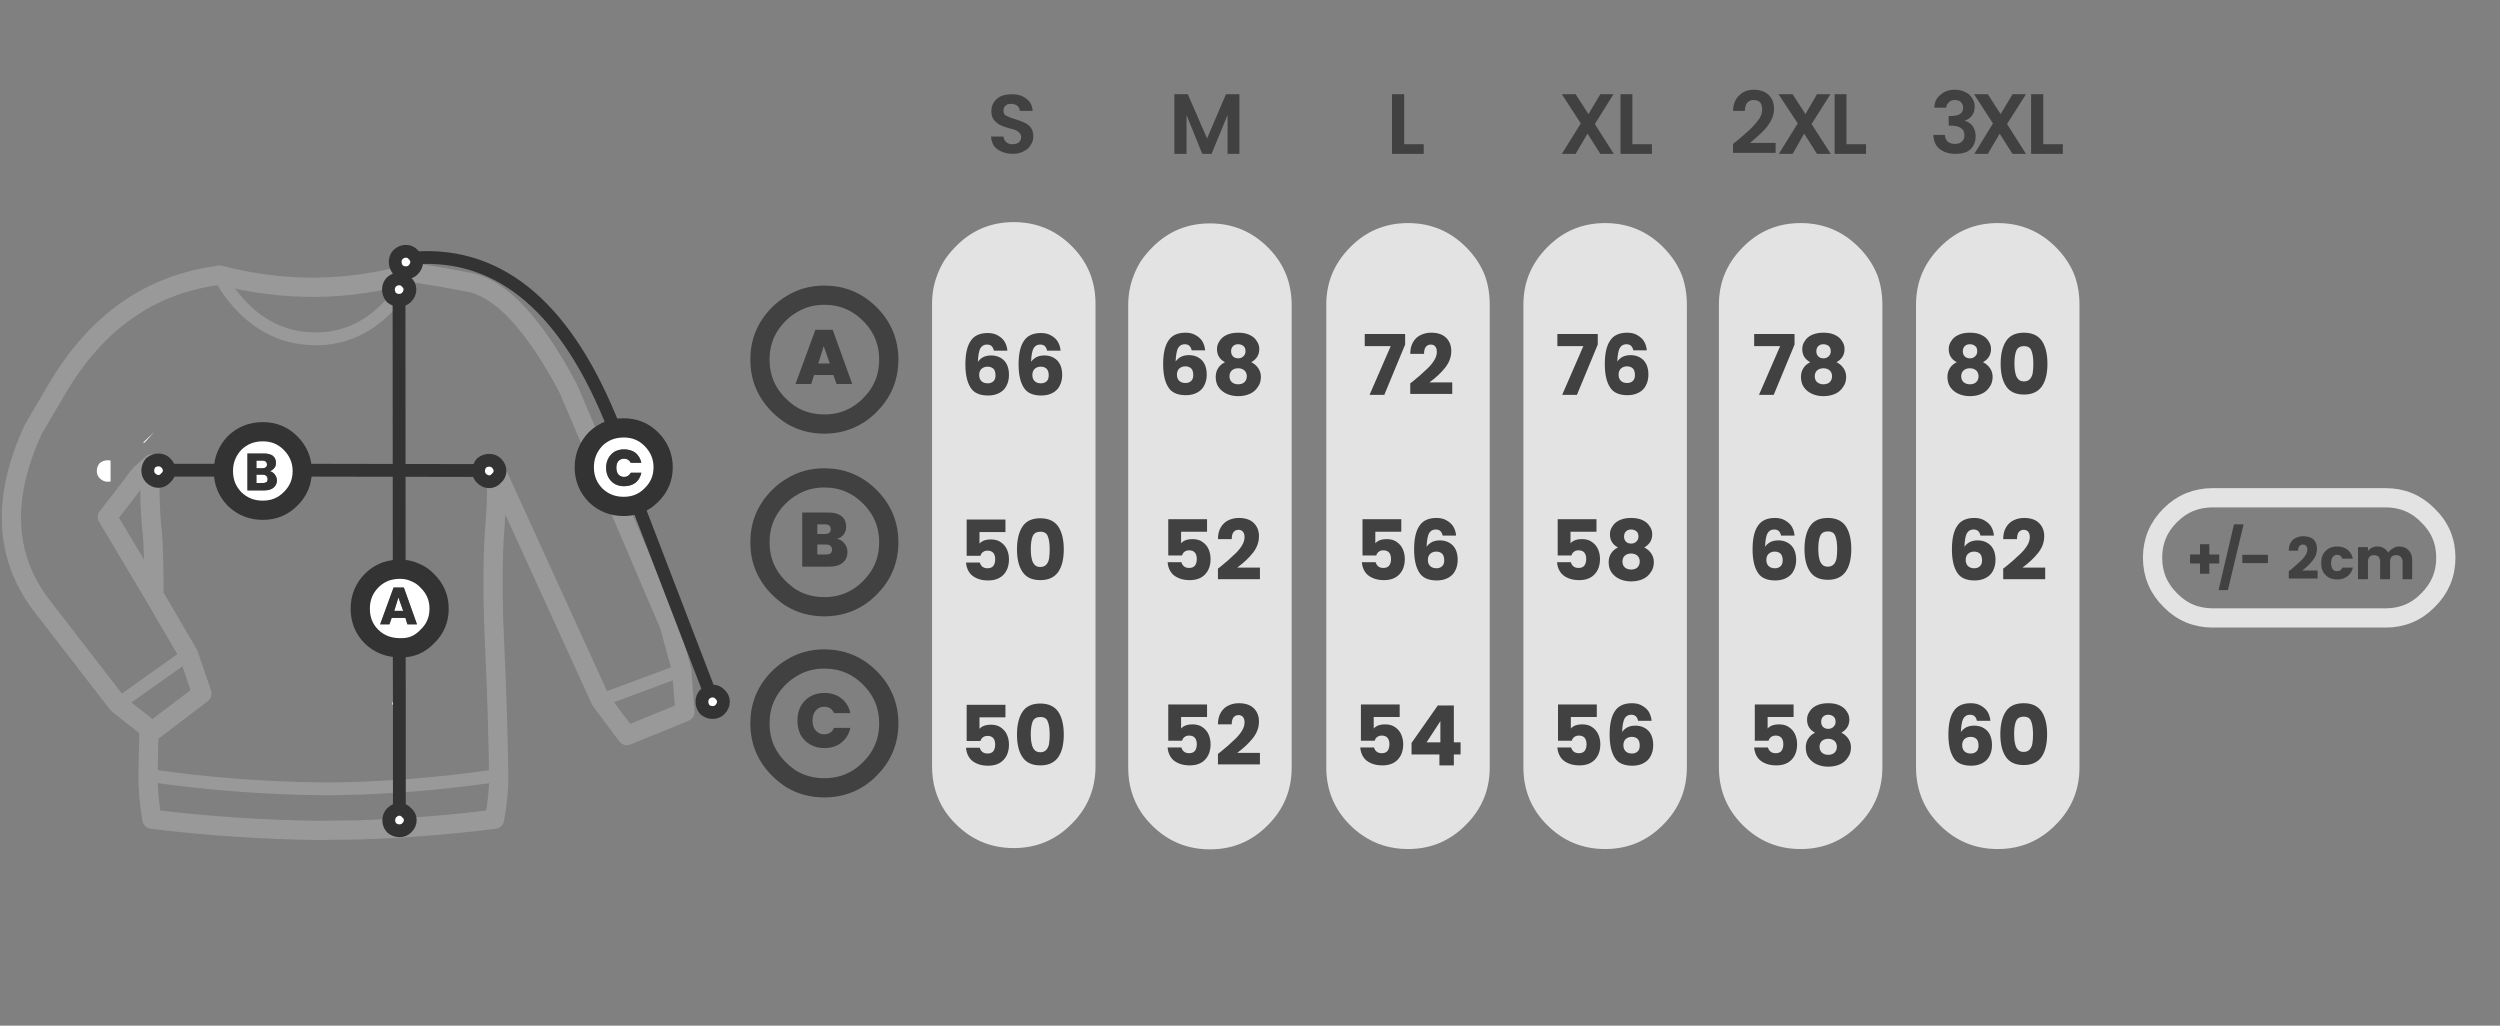 
<svg xmlns="http://www.w3.org/2000/svg" version="1.1" xmlns:xlink="http://www.w3.org/1999/xlink" preserveAspectRatio="none" x="0px" y="0px" width="390px" height="160px" viewBox="0 0 390 160">
<rect x="0" y="0" width="390" height="160" fill="#808080" stroke="none"/>
<defs>
<g id="Layer5_0_FILL">
<path fill="#414141" stroke="none" d="
M 160.1 15.4
Q 159.25 14.7 157.85 14.7 156.9 14.7 156.15 15 155.45 15.35 155.05 15.95 154.65 16.55 154.65 17.35 154.65 18.2 155.05 18.7 155.45 19.2 156 19.5 156.55 19.75 157.4 20 158.05 20.15 158.45 20.3 158.8 20.45 159.05 20.75 159.3 21 159.3 21.4 159.3 21.9 158.95 22.2 158.6 22.5 157.95 22.5 157.3 22.5 156.95 22.15 156.6 21.85 156.55 21.3
L 154.6 21.3
Q 154.65 22.1 155.05 22.75 155.5 23.35 156.25 23.65 157.05 24 158 24 159 24 159.7 23.6 160.45 23.25 160.8 22.6 161.2 22 161.2 21.25 161.2 20.45 160.8 19.9 160.4 19.4 159.85 19.15 159.25 18.85 158.4 18.6 157.75 18.4 157.4 18.25 157 18.1 156.75 17.9 156.55 17.65 156.55 17.25 156.55 16.75 156.85 16.5 157.15 16.2 157.7 16.2 158.3 16.2 158.7 16.5 159.05 16.8 159.1 17.3
L 161.1 17.3
Q 161 16.05 160.1 15.4
M 185.3 14.7
L 183.2 14.7 183.2 24 185.1 24 185.1 17.95 187.55 24 189 24 191.5 17.95 191.5 24 193.35 24 193.35 14.7 191.25 14.7 188.3 21.6 185.3 14.7
M 219.05 14.7
L 217.15 14.7 217.15 24 222.1 24 222.1 22.5 219.05 22.5 219.05 14.7
M 252.8 14.7
L 252.8 24 257.7 24 257.7 22.5 254.65 22.5 254.65 14.7 252.8 14.7
M 251.7 14.7
L 249.65 14.7 247.8 17.8 245.8 14.7 243.65 14.7 246.6 19.25 243.65 24 245.8 24 247.65 20.85 249.65 24 251.75 24 248.8 19.35 251.7 14.7
M 283.45 14.7
L 281.65 17.8 279.65 14.7 277.45 14.7 280.45 19.25 277.5 24 279.65 24 281.45 20.85 283.45 24 285.6 24 282.6 19.35 285.55 14.7 283.45 14.7
M 271.35 14.85
Q 270.4 15.7 270.35 17.3
L 272.2 17.3
Q 272.2 16.5 272.55 16.05 272.9 15.6 273.6 15.6 274.2 15.6 274.6 16 274.9 16.4 274.9 17.1 274.9 17.85 274.4 18.6 273.85 19.35 273.1 20.1 272.35 20.8 271.05 21.9
L 270.35 22.45 270.35 23.85 277 23.85 277 22.3 273 22.3
Q 274.2 21.3 274.9 20.6 275.65 19.9 276.2 18.95 276.75 18 276.75 17 276.75 15.65 275.95 14.85 275.1 14 273.6 14 272.2 14 271.35 14.85
M 291.1 24
L 291.1 22.5 288.05 22.5 288.05 14.7 286.2 14.7 286.2 24 291.1 24
M 318.75 14.7
L 316.85 14.7 316.85 24 321.8 24 321.8 22.5 318.75 22.5 318.75 14.7
M 307.65 15.3
Q 307.35 14.75 306.65 14.4 305.95 14 304.95 14 303.55 14 302.7 14.8 301.8 15.5 301.75 16.8
L 303.6 16.8
Q 303.65 16.3 304 16 304.3 15.6 304.9 15.6 305.6 15.6 305.9 15.95 306.25 16.25 306.25 16.8 306.25 18.1 304.35 18.1
L 304 18.1 304 19.6 304.35 19.6
Q 305.4 19.6 305.95 20 306.45 20.35 306.45 21.15 306.45 21.7 306.05 22.1 305.7 22.45 305 22.45 304.3 22.45 303.85 22.1 303.45 21.7 303.4 21.05
L 301.6 21.05
Q 301.65 22.5 302.6 23.25 303.55 24 305.05 24 306.05 24 306.8 23.7 307.5 23.35 307.85 22.7 308.2 22.05 308.2 21.25 308.2 20.35 307.75 19.7 307.35 19.1 306.55 18.85
L 306.55 18.8
Q 307.2 18.6 307.65 18 308.05 17.45 308.05 16.6 308.05 15.9 307.65 15.3
M 312.1 17.8
L 310.1 14.7 307.95 14.7 310.9 19.25 308 24 310.1 24 311.95 20.85 313.95 24 316.05 24 313.1 19.35 316.05 14.7 313.95 14.7 312.1 17.8
M 369.4 85.95
L 369.4 85.35 367.85 85.35 367.85 90.35 369.4 90.35 369.4 87.6
Q 369.4 87.3 369.5 87.1 369.55 86.95 369.65 86.85 369.9 86.6 370.35 86.6 370.8 86.6 371.05 86.85 371.3 87.15 371.3 87.6
L 371.3 90.35 372.85 90.35 372.85 87.6
Q 372.85 87.15 373.1 86.85 373.35 86.6 373.8 86.6 374.25 86.6 374.5 86.85 374.8 87.15 374.8 87.6
L 374.8 90.35 376.3 90.35 376.3 87.4
Q 376.3 86.4 375.75 85.85 375.2 85.25 374.25 85.25 373.75 85.25 373.3 85.55 372.85 85.8 372.55 86.2 372.3 85.75 371.85 85.5 371.45 85.25 370.85 85.25 370.4 85.25 370 85.45 369.7 85.6 369.5 85.85 369.45 85.9 369.4 85.95
M 350 81.8
L 348.5 81.8 346.1 92.05 347.55 92.05 350 81.8
M 353.8 86.55
L 349.8 86.55 349.8 87.85 353.8 87.85 353.8 86.55
M 363.3 85.55
Q 362.75 85.9 362.4 86.45 362.1 87.05 362.1 87.85 362.1 88.6 362.4 89.2 362.75 89.8 363.3 90.1 363.9 90.4 364.6 90.4 365.55 90.4 366.2 89.9 366.85 89.4 367.05 88.55
L 365.4 88.55
Q 365.2 89.1 364.6 89.1 364.15 89.1 363.9 88.8 363.65 88.45 363.65 87.85 363.65 87.25 363.9 86.9 364.15 86.55 364.6 86.55 365.2 86.55 365.4 87.15
L 367.05 87.15
Q 366.85 86.25 366.2 85.75 365.55 85.25 364.6 85.25 363.9 85.25 363.3 85.55
M 358.7 85.2
Q 358.9 84.95 359.25 84.95 359.6 84.95 359.75 85.15 359.95 85.35 359.95 85.7 359.95 86.2 359.6 86.7 359.25 87.25 358.7 87.7 358.2 88.15 357.35 88.9 357.35 88.85 357.05 89.1
L 357.05 90.25 361.55 90.25 361.55 89 359.15 89
Q 360.15 88.25 360.8 87.4 361.45 86.6 361.45 85.6 361.45 84.75 360.95 84.2 360.4 83.65 359.3 83.65 358.7 83.65 358.2 83.9 357.65 84.1 357.35 84.65 357.05 85.15 357.05 85.9
L 358.5 85.9
Q 358.5 85.45 358.7 85.2
M 343.2 86.5
L 341.65 86.5 341.65 87.9 343.2 87.9 343.2 89.5 344.65 89.5 344.65 87.9 346.2 87.9 346.2 86.5 344.65 86.5 344.65 84.9 343.2 84.9 343.2 86.5 Z"/>

<path fill="#E3E3E3" stroke="none" d="
M 170.9 47.4
Q 170.9 44.95 170.1 42.8 169.2 40.45 167.35 38.55 167.3 38.5 167.2 38.4 163.45 34.65 158.15 34.65 152.85 34.65 149.15 38.4 148.15 39.4 147.4 40.5 146.7 41.6 146.25 42.8 145.4 44.95 145.4 47.4
L 145.4 119.55
Q 145.4 123.45 147.4 126.5 148.1 127.55 149.1 128.55 152.85 132.3 158.15 132.3 163.45 132.3 167.15 128.55 167.25 128.45 167.35 128.35 170.9 124.7 170.9 119.55
L 170.9 47.4
M 176.85 43
Q 176 45.15 176 47.6
L 176 119.75
Q 176 123.65 178 126.7 178.7 127.75 179.7 128.75 183.45 132.5 188.75 132.5 194.05 132.5 197.75 128.75 197.85 128.65 197.95 128.55 201.5 124.9 201.5 119.75
L 201.5 47.6
Q 201.5 45.15 200.7 43 199.8 40.65 197.95 38.75 197.9 38.7 197.8 38.6 194.05 34.85 188.75 34.85 183.45 34.85 179.75 38.6 178.75 39.6 178 40.7 177.3 41.8 176.85 43
M 219.65 34.8
Q 214.35 34.8 210.65 38.55 208.65 40.55 207.7 43 206.9 45.1 206.9 47.55
L 206.9 119.7
Q 206.9 125 210.6 128.7 211.5 129.6 212.45 130.25 215.6 132.45 219.65 132.45 224.95 132.45 228.65 128.7 232.4 125 232.4 119.7
L 232.4 47.55
Q 232.4 45.1 231.65 43 230.7 40.55 228.7 38.55 224.95 34.8 219.65 34.8
M 262.4 43
Q 261.45 40.55 259.45 38.55 255.7 34.8 250.4 34.8 245.1 34.8 241.4 38.55 239.4 40.55 238.45 43 237.65 45.1 237.65 47.55
L 237.65 119.7
Q 237.65 125 241.35 128.7 245.1 132.45 250.4 132.45 255.7 132.45 259.4 128.7 263.15 125 263.15 119.7
L 263.15 47.55
Q 263.15 45.1 262.4 43
M 293.65 47.55
Q 293.65 45.1 292.9 43 291.95 40.55 289.95 38.55 286.2 34.8 280.9 34.8 275.6 34.8 271.9 38.55 269.9 40.55 268.95 43 268.15 45.1 268.15 47.55
L 268.15 119.7
Q 268.15 125 271.85 128.7 275.6 132.45 280.9 132.45 286.2 132.45 289.9 128.7 293.65 125 293.65 119.7
L 293.65 47.55
M 324.4 119.7
L 324.4 47.55
Q 324.4 45.1 323.65 43 322.7 40.55 320.7 38.55 316.95 34.8 311.65 34.8 306.35 34.8 302.65 38.55 300.65 40.55 299.7 43 298.9 45.1 298.9 47.55
L 298.9 119.7
Q 298.9 122.5 299.95 124.9 300.85 126.95 302.6 128.7 306.35 132.45 311.65 132.45 316.95 132.45 320.65 128.7 324.4 125 324.4 119.7 Z"/>
</g>

<g id="Layer4_0_FILL">
<path fill="#FFFFFF" stroke="none" d="
M 112.85 109.45
Q 112.85 108.8 112.3 108.3 111.85 107.8 111.15 107.8 110.889 107.8 110.65 107.85 110.279 108.001 109.95 108.3 109.5 108.8 109.5 109.45 109.5 110.15 109.95 110.7 110.5 111.15 111.15 111.15 111.85 111.15 112.3 110.7 112.85 110.15 112.85 109.45
M 64.45 39.7
Q 64 39.2 63.3 39.2 62.65 39.2 62.1 39.7 61.65 40.2 61.65 40.85 61.65 41.55 62.1 42.1 62.65 42.55 63.3 42.55 64 42.55 64.45 42.1 65 41.55 65 40.85 65 40.516 64.85 40.2 64.718 39.943 64.45 39.7
M 103.45 72.9
Q 103.45 70.35 101.6 68.5 99.85 66.75 97.3 66.75 96.54 66.75 95.85 66.9 94.174 67.262 92.9 68.5 91.15 70.35 91.15 72.9 91.15 75.45 92.9 77.25 94.7 79 97.3 79 98.441 79 99.4 78.65 100.633 78.217 101.6 77.25 103.45 75.45 103.45 72.9
M 94.55 72.95
Q 94.55 72.15 94.9 71.5 95.25 70.85 95.9 70.45 96.55 70.1 97.35 70.1 98.4 70.1 99.15 70.65 99.85 71.25 100.05 72.2
L 98.4 72.2
Q 98.25 71.9 97.95 71.7 97.7 71.55 97.35 71.55 96.8 71.55 96.45 71.95 96.15 72.3 96.15 72.95 96.15 73.6 96.45 74 96.8 74.4 97.35 74.4 97.7 74.4 97.95 74.25 98.25 74.05 98.4 73.75
L 100.05 73.75
Q 99.85 74.7 99.15 75.3 98.4 75.85 97.35 75.85 96.55 75.85 95.9 75.5 95.25 75.1 94.9 74.45 94.55 73.8 94.55 72.95 Z"/>

<path fill="#333333" stroke="none" d="
M 94.9 71.5
Q 94.55 72.15 94.55 72.95 94.55 73.8 94.9 74.45 95.25 75.1 95.9 75.5 96.55 75.85 97.35 75.85 98.4 75.85 99.15 75.3 99.85 74.7 100.05 73.75
L 98.4 73.75
Q 98.25 74.05 97.95 74.25 97.7 74.4 97.35 74.4 96.8 74.4 96.45 74 96.15 73.6 96.15 72.95 96.15 72.3 96.45 71.95 96.8 71.55 97.35 71.55 97.7 71.55 97.95 71.7 98.25 71.9 98.4 72.2
L 100.05 72.2
Q 99.85 71.25 99.15 70.65 98.4 70.1 97.35 70.1 96.55 70.1 95.9 70.45 95.25 70.85 94.9 71.5 Z"/>
</g>

<g id="Layer3_0_FILL">
<path fill="#FFFFFF" stroke="none" d="
M 17.25 71.85
Q 17.05 71.8 16.8 71.8 16.1 71.8 15.55 72.25 15.1 72.8 15.1 73.45 15.1 74.15 15.55 74.6 16.1 75.15 16.8 75.15 17.05 75.15 17.25 75.1
L 17.25 71.85
M 22.55 69.05
L 24.05 67.4
Q 23.1 68.3 22.3 69.05
L 22.55 69.05
M 75.1 72.25
Q 74.7 72.75 74.65 73.4
L 74.65 73.45
Q 74.65 74.15 75.1 74.6 75.65 75.15 76.3 75.15 77 75.15 77.45 74.6 78 74.15 78 73.45 78 72.8 77.45 72.25 77 71.8 76.3 71.8 75.65 71.8 75.1 72.25
M 36.6 69.1
Q 34.899 70.899 34.85 73.35 34.85 73.429 34.85 73.5 34.85 76.05 36.6 77.85 38.4 79.6 41 79.6 43.55 79.6 45.3 77.85 47.15 76.05 47.15 73.5 47.15 73.428 47.15 73.35 47.098 70.898 45.3 69.1 43.55 67.35 41 67.35 38.4 67.35 36.6 69.1
M 38.6 76.5
L 38.6 70.75 41.2 70.75
Q 42.05 70.75 42.55 71.1 43.05 71.5 43.05 72.2 43.05 72.75 42.75 73.05 42.615 73.239 42.4 73.35 42.284 73.454 42.1 73.5 42.6 73.65 42.85 74 43.2 74.45 43.2 74.95 43.2 75.6 42.7 76.05 42.2 76.5 41.25 76.5
L 38.6 76.5
M 40 74.05
L 40 75.35 41.05 75.35
Q 41.35 75.35 41.6 75.2 41.75 75 41.75 74.75 41.75 74.45 41.55 74.25 41.35 74.05 41 74.05
L 40 74.05
M 40 71.85
L 40 73.05 40.9 73.05
Q 41.25 73.05 41.45 72.9 41.65 72.75 41.65 72.5 41.65 72.15 41.45 72 41.25 71.85 40.9 71.85
L 40 71.85
M 26.4 73.35
Q 26.4 72.75 25.85 72.2 25.4 71.75 24.7 71.75 24.05 71.75 23.5 72.2 23.1 72.7 23.05 73.35 23.05 74.1 23.5 74.55 24.05 75.1 24.7 75.1 25.4 75.1 25.85 74.55 26.4 74.1 26.4 73.4
L 26.4 73.35 Z"/>

<path fill="#333333" stroke="none" d="
M 38.6 70.75
L 38.6 76.5 41.25 76.5
Q 42.2 76.5 42.7 76.05 43.2 75.6 43.2 74.95 43.2 74.45 42.85 74 42.6 73.65 42.1 73.5 42.284 73.454 42.4 73.35 42.615 73.239 42.75 73.05 43.05 72.75 43.05 72.2 43.05 71.5 42.55 71.1 42.05 70.75 41.2 70.75
L 38.6 70.75
M 40 73.05
L 40 71.85 40.9 71.85
Q 41.25 71.85 41.45 72 41.65 72.15 41.65 72.5 41.65 72.75 41.45 72.9 41.25 73.05 40.9 73.05
L 40 73.05
M 40 75.35
L 40 74.05 41 74.05
Q 41.35 74.05 41.55 74.25 41.75 74.45 41.75 74.75 41.75 75 41.6 75.2 41.35 75.35 41.05 75.35
L 40 75.35 Z"/>
</g>

<g id="Layer2_0_FILL">
<path fill="#FFFFFF" stroke="none" d="
M 60.85 128.8
Q 60.95 128.95 61.1 129.15 61.65 129.6 62.3 129.6 63 129.6 63.45 129.15 64 128.6 64 127.95 64 127.25 63.45 126.8 63 126.25 62.3 126.25 61.65 126.25 61.1 126.8 60.95 126.95 60.85 127.15 60.65 127.5 60.65 127.95 60.65 128.4 60.85 128.8
M 62.3 109.9
L 62.3 109.2 61.8 107.8 61.15 109.9 62.3 109.9
M 62.3 109.9
L 62.55 109.9 62.3 109.2 62.3 109.9
M 57.95 90.6
Q 56.2 92.4 56.2 94.95 56.2 97.55 57.95 99.3 59.35 100.65 61.2 100.95 61.72 101.045 62.25 101.05 62.317 101.05 62.35 101.05 62.55 101.05 62.65 101.05 63.8 101.05 64.75 100.65 65.8 100.2 66.65 99.3 68.5 97.55 68.5 94.95 68.5 92.4 66.65 90.6 65.8 89.7 64.75 89.3 63.8 88.85 62.65 88.8 62.55 88.8 62.35 88.8 62.312 88.8 62.25 88.8 61.715 88.806 61.2 88.9 59.35 89.2 57.95 90.6
M 61.4 91.65
L 63 91.65 65.05 97.4 63.55 97.4 63.25 96.4 61.1 96.4 60.75 97.4 59.3 97.4 61.4 91.65
M 62.15 93.2
L 61.5 95.3 62.9 95.3 62.15 93.2
M 62.25 46.85
Q 62.95 46.85 63.4 46.4 63.95 45.85 63.95 45.15 63.95 44.5 63.4 44 62.95 43.5 62.25 43.5 61.6 43.5 61.05 44 60.6 44.5 60.6 45.15 60.6 45.85 61.05 46.4 61.6 46.85 62.25 46.85 Z"/>

<path fill="#333333" stroke="none" d="
M 63 91.65
L 61.4 91.65 59.3 97.4 60.75 97.4 61.1 96.4 63.25 96.4 63.55 97.4 65.05 97.4 63 91.65
M 61.5 95.3
L 62.15 93.2 62.9 95.3 61.5 95.3 Z"/>
</g>

<g id="Layer0_0_FILL">
<path fill="#414141" stroke="none" d="
M 310.1 111.1
Q 309.75 110.5 309.05 110.1 308.4 109.7 307.45 109.7 305.6 109.7 304.8 110.9 303.95 112.1 303.95 114.6 303.95 116.95 304.75 118.2 305.5 119.45 307.5 119.45 308.5 119.45 309.25 119.05 310 118.65 310.35 117.95 310.75 117.2 310.75 116.25 310.75 114.8 310 114 309.2 113.2 307.95 113.2 307.3 113.2 306.75 113.45 306.2 113.75 305.9 114.2 305.95 112.8 306.25 112.15 306.6 111.5 307.3 111.5 307.8 111.5 308.05 111.75 308.3 112 308.4 112.45
L 310.5 112.45
Q 310.45 111.75 310.1 111.1
M 306.45 115.3
Q 306.85 114.95 307.4 114.95 308 114.95 308.35 115.3 308.65 115.65 308.65 116.3 308.65 116.9 308.35 117.2 308 117.55 307.45 117.55 306.8 117.55 306.45 117.2 306.1 116.85 306.1 116.25 306.1 115.65 306.45 115.3
M 318.5 111
Q 317.6 109.7 315.7 109.7 313.75 109.7 312.9 111 312.05 112.3 312.05 114.55 312.05 116.8 312.9 118.05 313.75 119.35 315.7 119.35 317.6 119.35 318.5 118.05 319.35 116.8 319.35 114.55 319.35 112.3 318.5 111
M 314.5 112.5
Q 314.8 111.8 315.7 111.8 316.6 111.8 316.85 112.5 317.15 113.2 317.15 114.55 317.15 115.4 317.05 116 316.95 116.55 316.65 116.9 316.3 117.3 315.7 117.3 315.05 117.3 314.75 116.9 314.45 116.55 314.35 116 314.2 115.4 314.2 114.55 314.2 113.2 314.5 112.5
M 308 80.8
Q 306.15 80.8 305.35 82 304.5 83.2 304.5 85.7 304.5 88.05 305.3 89.3 306.05 90.55 308.05 90.55 309.05 90.55 309.8 90.15 310.55 89.75 310.9 89.05 311.3 88.3 311.3 87.35 311.3 85.9 310.55 85.1 309.75 84.3 308.5 84.3 307.85 84.3 307.3 84.55 306.75 84.85 306.45 85.3 306.5 83.9 306.8 83.25 307.15 82.6 307.85 82.6 308.35 82.6 308.6 82.85 308.85 83.1 308.95 83.55
L 311.05 83.55
Q 311 82.85 310.65 82.2 310.3 81.6 309.6 81.2 308.95 80.8 308 80.8
M 307 86.4
Q 307.4 86.05 307.95 86.05 308.55 86.05 308.9 86.4 309.2 86.75 309.2 87.4 309.2 88 308.9 88.3 308.55 88.65 308 88.65 307.35 88.65 307 88.3 306.65 87.95 306.65 87.35 306.65 86.75 307 86.4
M 315.75 80.8
Q 314.9 80.8 314.15 81.15 313.4 81.5 312.95 82.25 312.5 83 312.5 84.1
L 314.65 84.1
Q 314.65 83.4 314.9 83.05 315.2 82.65 315.7 82.65 316.15 82.65 316.4 82.95 316.65 83.25 316.65 83.8 316.65 84.5 316.15 85.25 315.65 86 314.9 86.65 314.2 87.35 312.9 88.4
L 312.5 88.7 312.5 90.35 319.05 90.35 319.05 88.55 315.5 88.55
Q 317 87.45 317.95 86.25 318.9 85.05 318.9 83.65 318.9 82.4 318.1 81.6 317.3 80.8 315.75 80.8
M 318.55 53.2
Q 317.65 51.9 315.75 51.9 313.8 51.9 312.95 53.2 312.1 54.5 312.1 56.75 312.1 59 312.95 60.25 313.8 61.55 315.75 61.55 317.65 61.55 318.55 60.25 319.4 59 319.4 56.75 319.4 54.5 318.55 53.2
M 315.75 54
Q 316.65 54 316.9 54.7 317.2 55.4 317.2 56.75 317.2 57.6 317.1 58.2 317 58.75 316.7 59.1 316.35 59.5 315.75 59.5 315.1 59.5 314.8 59.1 314.5 58.75 314.4 58.2 314.25 57.6 314.25 56.75 314.25 55.4 314.55 54.7 314.85 54 315.75 54
M 279.8 109.9
L 273.75 109.9 273.75 115.55 275.9 115.55
Q 276 115.2 276.25 115 276.55 114.75 277 114.75 277.6 114.75 277.9 115.1 278.2 115.45 278.2 116.1 278.2 116.75 277.9 117.15 277.6 117.5 277 117.5 276.5 117.5 276.2 117.25 275.9 117 275.8 116.6
L 273.65 116.6
Q 273.7 117.4 274.1 118.05 274.5 118.7 275.3 119.05 276.05 119.4 277.1 119.4 278.65 119.4 279.5 118.5 280.35 117.6 280.35 116.1 280.35 115.3 280.05 114.6 279.75 113.9 279.1 113.45 278.5 113 277.5 113 276.95 113 276.5 113.15 276 113.35 275.75 113.65
L 275.75 111.85 279.8 111.85 279.8 109.9
M 287 110.05
Q 286.3 109.7 285.2 109.7 284.15 109.7 283.4 110.05 282.65 110.4 282.3 111 281.9 111.55 281.9 112.25 281.9 113.65 283.15 114.3 282.45 114.65 282.1 115.2 281.7 115.8 281.7 116.6 281.7 117.55 282.15 118.2 282.65 118.9 283.45 119.25 284.25 119.6 285.2 119.6 286.2 119.6 287 119.25 287.8 118.9 288.25 118.2 288.75 117.55 288.75 116.6 288.75 115.85 288.35 115.25 287.95 114.65 287.25 114.3 287.8 114 288.15 113.5 288.5 112.95 288.5 112.25 288.5 111.55 288.1 111 287.75 110.4 287 110.05
M 286.05 111.8
Q 286.35 112.05 286.35 112.6 286.35 113.1 286 113.4 285.7 113.7 285.2 113.7 284.7 113.7 284.4 113.4 284.1 113.1 284.1 112.6 284.1 112.1 284.4 111.8 284.7 111.5 285.2 111.5 285.7 111.5 286.05 111.8
M 284.2 117.4
Q 283.85 117.05 283.85 116.5 283.85 115.95 284.2 115.6 284.6 115.25 285.2 115.25 285.8 115.25 286.2 115.6 286.55 115.95 286.55 116.5 286.55 117.05 286.2 117.4 285.85 117.75 285.2 117.75 284.6 117.75 284.2 117.4
M 310.6 54.45
Q 310.6 53.75 310.2 53.2 309.85 52.6 309.1 52.25 308.4 51.9 307.3 51.9 306.25 51.9 305.5 52.25 304.75 52.6 304.4 53.2 304 53.75 304 54.45 304 55.85 305.25 56.5 304.55 56.85 304.2 57.4 303.8 58 303.8 58.8 303.8 59.75 304.25 60.4 304.75 61.1 305.55 61.45 306.35 61.8 307.3 61.8 308.3 61.8 309.1 61.45 309.9 61.1 310.35 60.4 310.85 59.75 310.85 58.8 310.85 58.05 310.45 57.45 310.05 56.85 309.35 56.5 309.9 56.2 310.25 55.7 310.6 55.15 310.6 54.45
M 308.15 54
Q 308.45 54.25 308.45 54.8 308.45 55.3 308.1 55.6 307.8 55.9 307.3 55.9 306.8 55.9 306.5 55.6 306.2 55.3 306.2 54.8 306.2 54.3 306.5 54 306.8 53.7 307.3 53.7 307.8 53.7 308.15 54
M 306.3 57.8
Q 306.7 57.45 307.3 57.45 307.9 57.45 308.3 57.8 308.65 58.15 308.65 58.7 308.65 59.25 308.3 59.6 307.95 59.95 307.3 59.95 306.7 59.95 306.3 59.6 305.95 59.25 305.95 58.7 305.95 58.15 306.3 57.8
M 282.35 82.1
Q 281.5 83.4 281.5 85.65 281.5 87.9 282.35 89.15 283.2 90.45 285.15 90.45 287.05 90.45 287.95 89.15 288.8 87.9 288.8 85.65 288.8 83.4 287.95 82.1 287.05 80.8 285.15 80.8 283.2 80.8 282.35 82.1
M 283.95 83.6
Q 284.25 82.9 285.15 82.9 286.05 82.9 286.3 83.6 286.6 84.3 286.6 85.65 286.6 86.5 286.5 87.1 286.4 87.65 286.1 88 285.75 88.4 285.15 88.4 284.5 88.4 284.2 88 283.9 87.65 283.8 87.1 283.65 86.5 283.65 85.65 283.65 84.3 283.95 83.6
M 276.75 82.6
Q 277.25 82.6 277.5 82.85 277.75 83.1 277.85 83.55
L 279.95 83.55
Q 279.9 82.85 279.55 82.2 279.2 81.6 278.5 81.2 277.85 80.8 276.9 80.8 275.05 80.8 274.25 82 273.4 83.2 273.4 85.7 273.4 88.05 274.2 89.3 274.95 90.55 276.95 90.55 277.95 90.55 278.7 90.15 279.45 89.75 279.8 89.05 280.2 88.3 280.2 87.35 280.2 85.9 279.45 85.1 278.65 84.3 277.4 84.3 276.75 84.3 276.2 84.55 275.65 84.85 275.35 85.3 275.4 83.9 275.7 83.25 276.05 82.6 276.75 82.6
M 276.85 86.05
Q 277.45 86.05 277.8 86.4 278.1 86.75 278.1 87.4 278.1 88 277.8 88.3 277.45 88.65 276.9 88.65 276.25 88.65 275.9 88.3 275.55 87.95 275.55 87.35 275.55 86.75 275.9 86.4 276.3 86.05 276.85 86.05
M 279.95 53.75
L 279.95 52.1 273.65 52.1 273.65 54 277.7 54 274.4 61.6 276.7 61.6 279.95 53.75
M 282.65 52.25
Q 281.9 52.6 281.55 53.2 281.15 53.75 281.15 54.45 281.15 55.85 282.4 56.5 281.7 56.85 281.35 57.4 280.95 58 280.95 58.8 280.95 59.75 281.4 60.4 281.9 61.1 282.7 61.45 283.5 61.8 284.45 61.8 285.45 61.8 286.25 61.45 287.05 61.1 287.5 60.4 288 59.75 288 58.8 288 58.05 287.6 57.45 287.2 56.85 286.5 56.5 287.05 56.2 287.4 55.7 287.75 55.15 287.75 54.45 287.75 53.75 287.35 53.2 287 52.6 286.25 52.25 285.55 51.9 284.45 51.9 283.4 51.9 282.65 52.25
M 283.45 59.6
Q 283.1 59.25 283.1 58.7 283.1 58.15 283.45 57.8 283.85 57.45 284.45 57.45 285.05 57.45 285.45 57.8 285.8 58.15 285.8 58.7 285.8 59.25 285.45 59.6 285.1 59.95 284.45 59.95 283.85 59.95 283.45 59.6
M 285.3 54
Q 285.6 54.25 285.6 54.8 285.6 55.3 285.25 55.6 284.95 55.9 284.45 55.9 283.95 55.9 283.65 55.6 283.35 55.3 283.35 54.8 283.35 54.3 283.65 54 283.95 53.7 284.45 53.7 284.95 53.7 285.3 54
M 257.25 111.1
Q 256.9 110.5 256.2 110.1 255.55 109.7 254.6 109.7 252.75 109.7 251.95 110.9 251.1 112.1 251.1 114.6 251.1 116.95 251.9 118.2 252.65 119.45 254.65 119.45 255.65 119.45 256.4 119.05 257.15 118.65 257.5 117.95 257.9 117.2 257.9 116.25 257.9 114.8 257.15 114 256.35 113.2 255.1 113.2 254.45 113.2 253.9 113.45 253.35 113.75 253.05 114.2 253.1 112.8 253.4 112.15 253.75 111.5 254.45 111.5 254.95 111.5 255.2 111.75 255.45 112 255.55 112.45
L 257.65 112.45
Q 257.6 111.75 257.25 111.1
M 253.25 116.25
Q 253.25 115.65 253.6 115.3 254 114.95 254.55 114.95 255.15 114.95 255.5 115.3 255.8 115.65 255.8 116.3 255.8 116.9 255.5 117.2 255.15 117.55 254.6 117.55 253.95 117.55 253.6 117.2 253.25 116.85 253.25 116.25
M 249.1 109.9
L 243.05 109.9 243.05 115.55 245.2 115.55
Q 245.3 115.2 245.55 115 245.85 114.75 246.3 114.75 246.9 114.75 247.2 115.1 247.5 115.45 247.5 116.1 247.5 116.75 247.2 117.15 246.9 117.5 246.3 117.5 245.8 117.5 245.5 117.25 245.2 117 245.1 116.6
L 242.95 116.6
Q 243 117.4 243.4 118.05 243.8 118.7 244.6 119.05 245.35 119.4 246.4 119.4 247.95 119.4 248.8 118.5 249.65 117.6 249.65 116.1 249.65 115.3 249.35 114.6 249.05 113.9 248.4 113.45 247.8 113 246.8 113 246.25 113 245.8 113.15 245.3 113.35 245.05 113.65
L 245.05 111.85 249.1 111.85 249.1 109.9
M 257.75 83.35
Q 257.75 82.65 257.35 82.1 257 81.5 256.25 81.15 255.55 80.8 254.45 80.8 253.4 80.8 252.65 81.15 251.9 81.5 251.55 82.1 251.15 82.65 251.15 83.35 251.15 84.75 252.4 85.4 251.7 85.75 251.35 86.3 250.95 86.9 250.95 87.7 250.95 88.65 251.4 89.3 251.9 90 252.7 90.35 253.5 90.7 254.45 90.7 255.45 90.7 256.25 90.35 257.05 90 257.5 89.3 258 88.65 258 87.7 258 86.95 257.6 86.35 257.2 85.75 256.5 85.4 257.05 85.1 257.4 84.6 257.75 84.05 257.75 83.35
M 253.65 82.9
Q 253.95 82.6 254.45 82.6 254.95 82.6 255.3 82.9 255.6 83.15 255.6 83.7 255.6 84.2 255.25 84.5 254.95 84.8 254.45 84.8 253.95 84.8 253.65 84.5 253.35 84.2 253.35 83.7 253.35 83.2 253.65 82.9
M 255.45 86.7
Q 255.8 87.05 255.8 87.6 255.8 88.15 255.45 88.5 255.1 88.85 254.45 88.85 253.85 88.85 253.45 88.5 253.1 88.15 253.1 87.6 253.1 87.05 253.45 86.7 253.85 86.35 254.45 86.35 255.05 86.35 255.45 86.7
M 245.5 86.1
Q 245.8 85.85 246.25 85.85 246.85 85.85 247.15 86.2 247.45 86.55 247.45 87.2 247.45 87.85 247.15 88.25 246.85 88.6 246.25 88.6 245.75 88.6 245.45 88.35 245.15 88.1 245.05 87.7
L 242.9 87.7
Q 242.95 88.5 243.35 89.15 243.75 89.8 244.55 90.15 245.3 90.5 246.35 90.5 247.9 90.5 248.75 89.6 249.6 88.7 249.6 87.2 249.6 86.4 249.3 85.7 249 85 248.35 84.55 247.75 84.1 246.75 84.1 246.2 84.1 245.75 84.25 245.25 84.45 245 84.75
L 245 82.95 249.05 82.95 249.05 81 243 81 243 86.65 245.15 86.65
Q 245.25 86.3 245.5 86.1
M 218.9 116.1
Q 218.9 115.3 218.6 114.6 218.3 113.9 217.65 113.45 217.05 113 216.05 113 215.5 113 215.05 113.15 214.55 113.35 214.3 113.65
L 214.3 111.85 218.35 111.85 218.35 109.9 212.3 109.9 212.3 115.55 214.45 115.55
Q 214.55 115.2 214.8 115 215.1 114.75 215.55 114.75 216.15 114.75 216.45 115.1 216.75 115.45 216.75 116.1 216.75 116.75 216.45 117.15 216.15 117.5 215.55 117.5 215.05 117.5 214.75 117.25 214.45 117 214.35 116.6
L 212.2 116.6
Q 212.25 117.4 212.65 118.05 213.05 118.7 213.85 119.05 214.6 119.4 215.65 119.4 217.2 119.4 218.05 118.5 218.9 117.6 218.9 116.1
M 226.8 110.05
L 224.3 110.05 220.2 115.9 220.2 117.7 224.55 117.7 224.55 119.4 226.8 119.4 226.8 117.7 227.85 117.7 227.85 115.8 226.8 115.8 226.8 110.05
M 224.7 112.5
L 224.7 115.8 222.55 115.8 224.7 112.5
M 221.45 82
Q 220.6 83.2 220.6 85.7 220.6 88.05 221.4 89.3 222.15 90.55 224.15 90.55 225.15 90.55 225.9 90.15 226.65 89.75 227 89.05 227.4 88.3 227.4 87.35 227.4 85.9 226.65 85.1 225.85 84.3 224.6 84.3 223.95 84.3 223.4 84.55 222.85 84.85 222.55 85.3 222.6 83.9 222.9 83.25 223.25 82.6 223.95 82.6 224.45 82.6 224.7 82.85 224.95 83.1 225.05 83.55
L 227.15 83.55
Q 227.1 82.85 226.75 82.2 226.4 81.6 225.7 81.2 225.05 80.8 224.1 80.8 222.25 80.8 221.45 82
M 224.05 86.05
Q 224.65 86.05 225 86.4 225.3 86.75 225.3 87.4 225.3 88 225 88.3 224.65 88.65 224.1 88.65 223.45 88.65 223.1 88.3 222.75 87.95 222.75 87.35 222.75 86.75 223.1 86.4 223.5 86.05 224.05 86.05
M 214.55 84.75
L 214.55 82.95 218.6 82.95 218.6 81 212.55 81 212.55 86.65 214.7 86.65
Q 214.8 86.3 215.05 86.1 215.35 85.85 215.8 85.85 216.4 85.85 216.7 86.2 217 86.55 217 87.2 217 87.85 216.7 88.25 216.4 88.6 215.8 88.6 215.3 88.6 215 88.35 214.7 88.1 214.6 87.7
L 212.45 87.7
Q 212.5 88.5 212.9 89.15 213.3 89.8 214.1 90.15 214.85 90.5 215.9 90.5 217.45 90.5 218.3 89.6 219.15 88.7 219.15 87.2 219.15 86.4 218.85 85.7 218.55 85 217.9 84.55 217.3 84.1 216.3 84.1 215.75 84.1 215.3 84.25 214.8 84.45 214.55 84.75
M 219.2 53.75
L 219.2 52.1 212.9 52.1 212.9 54 216.95 54 213.65 61.6 215.95 61.6 219.2 53.75
M 223.2 53.75
Q 223.65 53.75 223.9 54.05 224.15 54.35 224.15 54.9 224.15 55.6 223.65 56.35 223.15 57.1 222.4 57.75 221.7 58.45 220.4 59.5
L 220 59.8 220 61.45 226.55 61.45 226.55 59.65 223 59.65
Q 224.5 58.55 225.45 57.35 226.4 56.15 226.4 54.75 226.4 53.5 225.6 52.7 224.8 51.9 223.25 51.9 222.4 51.9 221.65 52.25 220.9 52.6 220.45 53.35 220 54.1 220 55.2
L 222.15 55.2
Q 222.15 54.5 222.4 54.15 222.7 53.75 223.2 53.75
M 249.25 53.75
L 249.25 52.1 242.95 52.1 242.95 54 247 54 243.7 61.6 246 61.6 249.25 53.75
M 254.8 54.65
L 256.9 54.65
Q 256.85 53.95 256.5 53.3 256.15 52.7 255.45 52.3 254.8 51.9 253.85 51.9 252 51.9 251.2 53.1 250.35 54.3 250.35 56.8 250.35 59.15 251.15 60.4 251.9 61.65 253.9 61.65 254.9 61.65 255.65 61.25 256.4 60.85 256.75 60.15 257.15 59.4 257.15 58.45 257.15 57 256.4 56.2 255.6 55.4 254.35 55.4 253.7 55.4 253.15 55.65 252.6 55.95 252.3 56.4 252.35 55 252.65 54.35 253 53.7 253.7 53.7 254.2 53.7 254.45 53.95 254.7 54.2 254.8 54.65
M 254.75 59.4
Q 254.4 59.75 253.85 59.75 253.2 59.75 252.85 59.4 252.5 59.05 252.5 58.45 252.5 57.85 252.85 57.5 253.25 57.15 253.8 57.15 254.4 57.15 254.75 57.5 255.05 57.85 255.05 58.5 255.05 59.1 254.75 59.4
M 165.1 111.05
Q 164.2 109.75 162.3 109.75 160.35 109.75 159.5 111.05 158.65 112.35 158.65 114.6 158.65 116.85 159.5 118.1 160.35 119.4 162.3 119.4 164.2 119.4 165.1 118.1 165.95 116.85 165.95 114.6 165.95 112.35 165.1 111.05
M 162.3 111.85
Q 163.2 111.85 163.45 112.55 163.75 113.25 163.75 114.6 163.75 115.45 163.65 116.05 163.55 116.6 163.25 116.95 162.9 117.35 162.3 117.35 161.65 117.35 161.35 116.95 161.05 116.6 160.95 116.05 160.8 115.45 160.8 114.6 160.8 113.25 161.1 112.55 161.4 111.85 162.3 111.85
M 188.3 109.9
L 182.25 109.9 182.25 115.55 184.4 115.55
Q 184.5 115.2 184.75 115 185.05 114.75 185.5 114.75 186.1 114.75 186.4 115.1 186.7 115.45 186.7 116.1 186.7 116.75 186.4 117.15 186.1 117.5 185.5 117.5 185 117.5 184.7 117.25 184.4 117 184.3 116.6
L 182.15 116.6
Q 182.2 117.4 182.6 118.05 183 118.7 183.8 119.05 184.55 119.4 185.6 119.4 187.15 119.4 188 118.5 188.85 117.6 188.85 116.1 188.85 115.3 188.55 114.6 188.25 113.9 187.6 113.45 187 113 186 113 185.45 113 185 113.15 184.5 113.35 184.25 113.65
L 184.25 111.85 188.3 111.85 188.3 109.9
M 195.6 110.5
Q 194.8 109.7 193.25 109.7 192.4 109.7 191.65 110.05 190.9 110.4 190.45 111.15 190 111.9 190 113
L 192.15 113
Q 192.15 112.3 192.4 111.95 192.7 111.55 193.2 111.55 193.65 111.55 193.9 111.85 194.15 112.15 194.15 112.7 194.15 113.4 193.65 114.15 193.15 114.9 192.4 115.55 191.7 116.25 190.4 117.3
L 190 117.6 190 119.25 196.55 119.25 196.55 117.45 193 117.45
Q 194.5 116.35 195.45 115.15 196.4 113.95 196.4 112.55 196.4 111.3 195.6 110.5
M 185.5 85.85
Q 186.1 85.85 186.4 86.2 186.7 86.55 186.7 87.2 186.7 87.85 186.4 88.25 186.1 88.6 185.5 88.6 185 88.6 184.7 88.35 184.4 88.1 184.3 87.7
L 182.15 87.7
Q 182.2 88.5 182.6 89.15 183 89.8 183.8 90.15 184.55 90.5 185.6 90.5 187.15 90.5 188 89.6 188.85 88.7 188.85 87.2 188.85 86.4 188.55 85.7 188.25 85 187.6 84.55 187 84.1 186 84.1 185.45 84.1 185 84.25 184.5 84.45 184.25 84.75
L 184.25 82.95 188.3 82.95 188.3 81 182.25 81 182.25 86.65 184.4 86.65
Q 184.5 86.3 184.75 86.1 185.05 85.85 185.5 85.85
M 195.45 86.25
Q 196.4 85.05 196.4 83.65 196.4 82.4 195.6 81.6 194.8 80.8 193.25 80.8 192.4 80.8 191.65 81.15 190.9 81.5 190.45 82.25 190 83 190 84.1
L 192.15 84.1
Q 192.15 83.4 192.4 83.05 192.7 82.65 193.2 82.65 193.65 82.65 193.9 82.95 194.15 83.25 194.15 83.8 194.15 84.5 193.65 85.25 193.15 86 192.4 86.65 191.7 87.35 190.4 88.4
L 190 88.7 190 90.35 196.55 90.35 196.55 88.55 193 88.55
Q 194.5 87.45 195.45 86.25
M 188 54.65
Q 187.95 53.95 187.6 53.3 187.25 52.7 186.55 52.3 185.9 51.9 184.95 51.9 183.1 51.9 182.3 53.1 181.45 54.3 181.45 56.8 181.45 59.15 182.25 60.4 183 61.65 185 61.65 186 61.65 186.75 61.25 187.5 60.85 187.85 60.15 188.25 59.4 188.25 58.45 188.25 57 187.5 56.2 186.7 55.4 185.45 55.4 184.8 55.4 184.25 55.65 183.7 55.95 183.4 56.4 183.45 55 183.75 54.35 184.1 53.7 184.8 53.7 185.3 53.7 185.55 53.95 185.8 54.2 185.9 54.65
L 188 54.65
M 185.85 57.5
Q 186.15 57.85 186.15 58.5 186.15 59.1 185.85 59.4 185.5 59.75 184.95 59.75 184.3 59.75 183.95 59.4 183.6 59.05 183.6 58.45 183.6 57.85 183.95 57.5 184.35 57.15 184.9 57.15 185.5 57.15 185.85 57.5
M 196.45 54.45
Q 196.45 53.75 196.05 53.2 195.7 52.6 194.95 52.25 194.25 51.9 193.15 51.9 192.1 51.9 191.35 52.25 190.6 52.6 190.25 53.2 189.85 53.75 189.85 54.45 189.85 55.85 191.1 56.5 190.4 56.85 190.05 57.4 189.65 58 189.65 58.8 189.65 59.75 190.1 60.4 190.6 61.1 191.4 61.45 192.2 61.8 193.15 61.8 194.15 61.8 194.95 61.45 195.75 61.1 196.2 60.4 196.7 59.75 196.7 58.8 196.7 58.05 196.3 57.45 195.9 56.85 195.2 56.5 195.75 56.2 196.1 55.7 196.45 55.15 196.45 54.45
M 194 54
Q 194.3 54.25 194.3 54.8 194.3 55.3 193.95 55.6 193.65 55.9 193.15 55.9 192.65 55.9 192.35 55.6 192.05 55.3 192.05 54.8 192.05 54.3 192.35 54 192.65 53.7 193.15 53.7 193.65 53.7 194 54
M 193.15 57.45
Q 193.75 57.45 194.15 57.8 194.5 58.15 194.5 58.7 194.5 59.25 194.15 59.6 193.8 59.95 193.15 59.95 192.55 59.95 192.15 59.6 191.8 59.25 191.8 58.7 191.8 58.15 192.15 57.8 192.55 57.45 193.15 57.45
M 150.7 116.65
Q 150.75 117.45 151.15 118.1 151.55 118.75 152.35 119.1 153.1 119.45 154.15 119.45 155.7 119.45 156.55 118.55 157.4 117.65 157.4 116.15 157.4 115.35 157.1 114.65 156.8 113.95 156.15 113.5 155.55 113.05 154.55 113.05 154 113.05 153.55 113.2 153.05 113.4 152.8 113.7
L 152.8 111.9 156.85 111.9 156.85 109.95 150.8 109.95 150.8 115.6 152.95 115.6
Q 153.05 115.25 153.3 115.05 153.6 114.8 154.05 114.8 154.65 114.8 154.95 115.15 155.25 115.5 155.25 116.15 155.25 116.8 154.95 117.2 154.65 117.55 154.05 117.55 153.55 117.55 153.25 117.3 152.95 117.05 152.85 116.65
L 150.7 116.65
M 165.1 82.15
Q 164.2 80.85 162.3 80.85 160.35 80.85 159.5 82.15 158.65 83.45 158.65 85.7 158.65 87.95 159.5 89.2 160.35 90.5 162.3 90.5 164.2 90.5 165.1 89.2 165.95 87.95 165.95 85.7 165.95 83.45 165.1 82.15
M 163.45 83.65
Q 163.75 84.35 163.75 85.7 163.75 86.55 163.65 87.15 163.55 87.7 163.25 88.05 162.9 88.45 162.3 88.45 161.65 88.45 161.35 88.05 161.05 87.7 160.95 87.15 160.8 86.55 160.8 85.7 160.8 84.35 161.1 83.65 161.4 82.95 162.3 82.95 163.2 82.95 163.45 83.65
M 156.85 83
L 156.85 81.05 150.8 81.05 150.8 86.7 152.95 86.7
Q 153.05 86.35 153.3 86.15 153.6 85.9 154.05 85.9 154.65 85.9 154.95 86.25 155.25 86.6 155.25 87.25 155.25 87.9 154.95 88.3 154.65 88.65 154.05 88.65 153.55 88.65 153.25 88.4 152.95 88.15 152.85 87.75
L 150.7 87.75
Q 150.75 88.55 151.15 89.2 151.55 89.85 152.35 90.2 153.1 90.55 154.15 90.55 155.7 90.55 156.55 89.65 157.4 88.75 157.4 87.25 157.4 86.45 157.1 85.75 156.8 85.05 156.15 84.6 155.55 84.15 154.55 84.15 154 84.15 153.55 84.3 153.05 84.5 152.8 84.8
L 152.8 83 156.85 83
M 163.35 54.7
L 165.45 54.7
Q 165.4 54 165.05 53.35 164.7 52.75 164 52.35 163.35 51.95 162.4 51.95 160.55 51.95 159.75 53.15 158.9 54.35 158.9 56.85 158.9 59.2 159.7 60.45 160.45 61.7 162.45 61.7 163.45 61.7 164.2 61.3 164.95 60.9 165.3 60.2 165.7 59.45 165.7 58.5 165.7 57.05 164.95 56.25 164.15 55.45 162.9 55.45 162.25 55.45 161.7 55.7 161.15 56 160.85 56.45 160.9 55.05 161.2 54.4 161.55 53.75 162.25 53.75 162.75 53.75 163 54 163.25 54.25 163.35 54.7
M 163.6 58.55
Q 163.6 59.15 163.3 59.45 162.95 59.8 162.4 59.8 161.75 59.8 161.4 59.45 161.05 59.1 161.05 58.5 161.05 57.9 161.4 57.55 161.8 57.2 162.35 57.2 162.95 57.2 163.3 57.55 163.6 57.9 163.6 58.55
M 152.9 54.4
Q 153.25 53.75 153.95 53.75 154.45 53.75 154.7 54 154.95 54.25 155.05 54.7
L 157.15 54.7
Q 157.1 54 156.75 53.35 156.4 52.75 155.7 52.35 155.05 51.95 154.1 51.95 152.25 51.95 151.45 53.15 150.6 54.35 150.6 56.85 150.6 59.2 151.4 60.45 152.15 61.7 154.15 61.7 155.15 61.7 155.9 61.3 156.65 60.9 157 60.2 157.4 59.45 157.4 58.5 157.4 57.05 156.65 56.25 155.85 55.45 154.6 55.45 153.95 55.45 153.4 55.7 152.85 56 152.55 56.45 152.6 55.05 152.9 54.4
M 155 57.55
Q 155.3 57.9 155.3 58.55 155.3 59.15 155 59.45 154.65 59.8 154.1 59.8 153.45 59.8 153.1 59.45 152.75 59.1 152.75 58.5 152.75 57.9 153.1 57.55 153.5 57.2 154.05 57.2 154.65 57.2 155 57.55
M 128.6 108.1
Q 127.35 108.1 126.4 108.65 125.45 109.2 124.9 110.2 124.4 111.15 124.4 112.4 124.4 113.65 124.9 114.65 125.45 115.6 126.4 116.15 127.35 116.7 128.6 116.7 130.2 116.7 131.25 115.85 132.35 115 132.65 113.55
L 130.1 113.55
Q 129.9 114.05 129.5 114.3 129.1 114.55 128.55 114.55 127.75 114.55 127.25 113.95 126.75 113.4 126.75 112.4 126.75 111.45 127.25 110.85 127.75 110.25 128.55 110.25 129.1 110.25 129.5 110.5 129.9 110.75 130.1 111.25
L 132.65 111.25
Q 132.35 109.8 131.25 108.95 130.2 108.1 128.6 108.1
M 132.2 86.1
Q 132.2 85.35 131.75 84.8 131.3 84.2 130.55 84.05 131.2 83.9 131.6 83.4 132 82.9 132 82.15 132 81.1 131.25 80.5 130.5 79.95 129.25 79.95
L 125.15 79.95 125.15 88.4 129.35 88.4
Q 130.7 88.4 131.45 87.8 132.2 87.2 132.2 86.1
M 128.7 83.3
L 127.5 83.3 127.5 81.8 128.7 81.8
Q 129.6 81.8 129.6 82.55 129.6 83.3 128.7 83.3
M 127.5 84.95
L 128.9 84.95
Q 129.3 84.95 129.55 85.15 129.8 85.4 129.8 85.75 129.8 86.5 128.9 86.5
L 127.5 86.5 127.5 84.95
M 129.9 51.45
L 127.2 51.45 124.1 59.9 126.55 59.9 127 58.5 130 58.5 130.5 59.9 132.95 59.9 129.9 51.45
M 129.45 56.7
L 127.65 56.7 128.5 54 129.45 56.7 Z"/>
</g>

<path id="Layer6_0_1_STROKES" stroke="#999999" stroke-width="3" stroke-linejoin="round" stroke-linecap="round" fill="none" d="
M 34.2 42.9
Q 49.5 46.9 64.4 42.55 67.25 42.9 73.25 44.05 80.6 45.5 88.6 60.5
L 104.4 97.5 106.35 104.55 106.85 111.05 97.8 114.75 93.7 109.25 77.3 73.3
Q 77.7 76.15 77.2 82.25 76.75 88.15 77 96.6 77.05 98.35 77.15 100.25 77.65 111.05 77.8 120.95 77.85 123.9 77.15 127.8 66.8 129.1 56.35 129.45 54.45 129.5 52.55 129.5 51.25 129.5 49.9 129.55 36.9 129.4 23.7 127.8 23.05 123.9 23.1 120.95 23.15 117.35 23.25 113.65
L 18.4 109.85 6.3 94.2
Q -2.15 82.85 5.2 66.95
L 8.85 60.75
Q 18.05 45 34.2 42.95
M 23.7 72.4
L 23.7 72.35 23.6 72.45
Q 23.653 72.4 23.7 72.4 23.1 75.05 23.65 82.25 23.8 83.25 23.85 84.3 24.05 88.1 24 92.8
L 29.4 102.05 31.5 108.2 23.8 114.05 23.25 113.65
M 23.6 72.45
L 21.95 73.95
Q 21.45 74.45 20.9 75.25 20.55 75.7 20.2 76.2
L 16.75 80.65 24 92.8"/>

<path id="Layer6_0_2_STROKES" stroke="#999999" stroke-width="2" stroke-linejoin="round" stroke-linecap="round" fill="none" d="
M 34.2 42.95
L 34.2 42.9
M 64.4 42.55
Q 63.25 44.65 61.75 46.5 56.85 52.5 50.05 52.85 49.65 52.85 49.2 52.85 41.75 52.85 36.55 46.5 35.15 44.75 34.2 42.95
M 77.8 120.95
Q 67.05 122.55 56.35 122.95 54.45 123 52.55 123.05 52.3 123.05 52.1 123.05
L 50.5 123.05
Q 50.25 123.05 49.9 123.05 36.55 122.9 23.1 120.95
M 18.4 109.85
L 29.4 102.05
M 93.7 109.25
L 106.35 104.55"/>

<path id="Layer5_0_1_STROKES" stroke="#E3E3E3" stroke-width="3" stroke-linejoin="round" stroke-linecap="round" fill="none" d="
M 338.6 93.65
Q 341.3 96.4 345.2 96.4
L 372.15 96.4
Q 376.05 96.4 378.75 93.65 381.55 90.9 381.55 87 381.55 83.1 378.75 80.4 376.05 77.65 372.15 77.65
L 345.2 77.65
Q 341.3 77.65 338.6 80.35 335.8 83.1 335.8 87 335.8 90.9 338.6 93.65 Z"/>

<path id="Layer5_0_2_STROKES" stroke="#414141" stroke-width="3" stroke-linejoin="round" stroke-linecap="round" fill="none" d="
M 123.5 47.45
Q 125.75 46.05 128.6 46.05 132.75 46.05 135.7 49 138.65 51.95 138.65 56.1 138.65 60.25 135.7 63.2 132.75 66.15 128.6 66.15 125.75 66.15 123.5 64.8 122.45 64.15 121.5 63.2 118.55 60.25 118.55 56.1 118.55 51.95 121.5 49 122.45 48.05 123.5 47.45 Z
M 128.6 74.55
Q 132.75 74.55 135.7 77.5 138.65 80.45 138.65 84.6 138.65 88.75 135.7 91.7 134.9 92.5 134 93.1 131.6 94.65 128.6 94.65 125.75 94.65 123.5 93.3 123.35 93.2 123.25 93.15 122.3 92.5 121.5 91.7 118.55 88.75 118.55 84.6 118.55 80.45 121.5 77.5 122.45 76.55 123.5 75.95 125.75 74.55 128.6 74.55 Z
M 138.65 112.85
Q 138.65 117 135.7 119.95 134.9 120.75 134 121.35 131.6 122.9 128.6 122.9 125.75 122.9 123.5 121.55 123.35 121.45 123.25 121.4 122.3 120.75 121.5 119.95 118.55 117 118.55 112.85 118.55 108.7 121.5 105.75 122.45 104.8 123.5 104.2 125.75 102.8 128.6 102.8 132.75 102.8 135.7 105.75 138.65 108.7 138.65 112.85 Z"/>

<path id="Layer4_0_1_STROKES" stroke="#333333" stroke-width="2" stroke-linejoin="round" stroke-linecap="round" fill="none" d="
M 99.425 78.65
L 110.65 107.875
Q 110.889 107.8 111.15 107.8 111.85 107.8 112.3 108.3 112.85 108.8 112.85 109.45 112.85 110.15 112.3 110.7 111.85 111.15 111.15 111.15 110.5 111.15 109.95 110.7 109.5 110.15 109.5 109.45 109.5 108.8 109.95 108.3 110.279 108.001 110.65 107.875
M 95.85 66.9
Q 84.934 38.937 64.85 40.225 65 40.516 65 40.85 65 41.55 64.45 42.1 64 42.55 63.3 42.55 62.65 42.55 62.1 42.1 61.65 41.55 61.65 40.85 61.65 40.2 62.1 39.7 62.65 39.2 63.3 39.2 64 39.2 64.45 39.7 64.718 39.943 64.85 40.225"/>

<path id="Layer4_0_2_STROKES" stroke="#333333" stroke-width="3" stroke-linejoin="round" stroke-linecap="round" fill="none" d="
M 95.85 66.9
Q 96.54 66.75 97.3 66.75 99.85 66.75 101.6 68.5 103.45 70.35 103.45 72.9 103.45 75.45 101.6 77.25 100.633 78.217 99.425 78.65 98.441 79 97.3 79 94.7 79 92.9 77.25 91.15 75.45 91.15 72.9 91.15 70.35 92.9 68.5 94.174 67.262 95.85 66.9 Z"/>

<path id="Layer3_0_1_STROKES" stroke="#333333" stroke-width="2" stroke-linejoin="round" stroke-linecap="round" fill="none" d="
M 26.4 73.35
L 26.4 73.4
Q 26.4 74.1 25.85 74.55 25.4 75.1 24.7 75.1 24.05 75.1 23.5 74.55 23.05 74.1 23.05 73.35 23.1 72.7 23.5 72.2 24.05 71.75 24.7 71.75 25.4 71.75 25.85 72.2 26.4 72.75 26.4 73.35
L 34.85 73.35
M 47.15 73.35
L 74.65 73.4
Q 74.7 72.75 75.1 72.25 75.65 71.8 76.3 71.8 77 71.8 77.45 72.25 78 72.8 78 73.45 78 74.15 77.45 74.6 77 75.15 76.3 75.15 75.65 75.15 75.1 74.6 74.65 74.15 74.65 73.45
L 74.65 73.4"/>

<path id="Layer3_0_2_STROKES" stroke="#333333" stroke-width="3" stroke-linejoin="round" stroke-linecap="round" fill="none" d="
M 34.85 73.35
Q 34.899 70.899 36.6 69.1 38.4 67.35 41 67.35 43.55 67.35 45.3 69.1 47.098 70.898 47.15 73.35 47.15 73.428 47.15 73.5 47.15 76.05 45.3 77.85 43.55 79.6 41 79.6 38.4 79.6 36.6 77.85 34.85 76.05 34.85 73.5 34.85 73.429 34.85 73.35 Z"/>

<path id="Layer2_0_1_STROKES" stroke="#333333" stroke-width="2" stroke-linejoin="round" stroke-linecap="round" fill="none" d="
M 62.25 46.85
Q 61.6 46.85 61.05 46.4 60.6 45.85 60.6 45.15 60.6 44.5 61.05 44 61.6 43.5 62.25 43.5 62.95 43.5 63.4 44 63.95 44.5 63.95 45.15 63.95 45.85 63.4 46.4 62.95 46.85 62.25 46.85
L 62.275 88.8
M 62.275 101.05
L 62.3 109.2
M 62.3 109.9
L 62.3 126.25
Q 63 126.25 63.45 126.8 64 127.25 64 127.95 64 128.6 63.45 129.15 63 129.6 62.3 129.6 61.65 129.6 61.1 129.15 60.95 128.95 60.85 128.8 60.65 128.4 60.65 127.95 60.65 127.5 60.85 127.15 60.95 126.95 61.1 126.8 61.65 126.25 62.3 126.25
M 62.3 109.2
L 62.3 109.9"/>

<path id="Layer2_0_2_STROKES" stroke="#333333" stroke-width="3" stroke-linejoin="round" stroke-linecap="round" fill="none" d="
M 62.275 88.8
Q 62.312 88.8 62.35 88.8 62.55 88.8 62.65 88.8 63.8 88.85 64.75 89.3 65.8 89.7 66.65 90.6 68.5 92.4 68.5 94.95 68.5 97.55 66.65 99.3 65.8 100.2 64.75 100.65 63.8 101.05 62.65 101.05 62.55 101.05 62.35 101.05 62.317 101.05 62.275 101.05 61.72 101.045 61.2 100.95 59.35 100.65 57.95 99.3 56.2 97.55 56.2 94.95 56.2 92.4 57.95 90.6 59.35 89.2 61.2 88.9 61.715 88.806 62.275 88.8 Z"/>
</defs>

<g transform="matrix( 1, 0, 0, 1, 0,0) ">
<use xlink:href="#Layer6_0_1_STROKES"/>

<use xlink:href="#Layer6_0_2_STROKES"/>
</g>

<g transform="matrix( 1, 0, 0, 1, 0,0) ">
<use xlink:href="#Layer5_0_FILL"/>

<use xlink:href="#Layer5_0_1_STROKES"/>

<use xlink:href="#Layer5_0_2_STROKES"/>
</g>

<g transform="matrix( 1, 0, 0, 1, 0,0) ">
<use xlink:href="#Layer4_0_FILL"/>

<use xlink:href="#Layer4_0_1_STROKES"/>

<use xlink:href="#Layer4_0_2_STROKES"/>
</g>

<g transform="matrix( 1, 0, 0, 1, 0,0) ">
<use xlink:href="#Layer3_0_FILL"/>

<use xlink:href="#Layer3_0_1_STROKES"/>

<use xlink:href="#Layer3_0_2_STROKES"/>
</g>

<g transform="matrix( 1, 0, 0, 1, 0,0) ">
<use xlink:href="#Layer2_0_FILL"/>

<use xlink:href="#Layer2_0_1_STROKES"/>

<use xlink:href="#Layer2_0_2_STROKES"/>
</g>

<g transform="matrix( 1, 0, 0, 1, 0,0) ">
<use xlink:href="#Layer0_0_FILL"/>
</g>
</svg>
